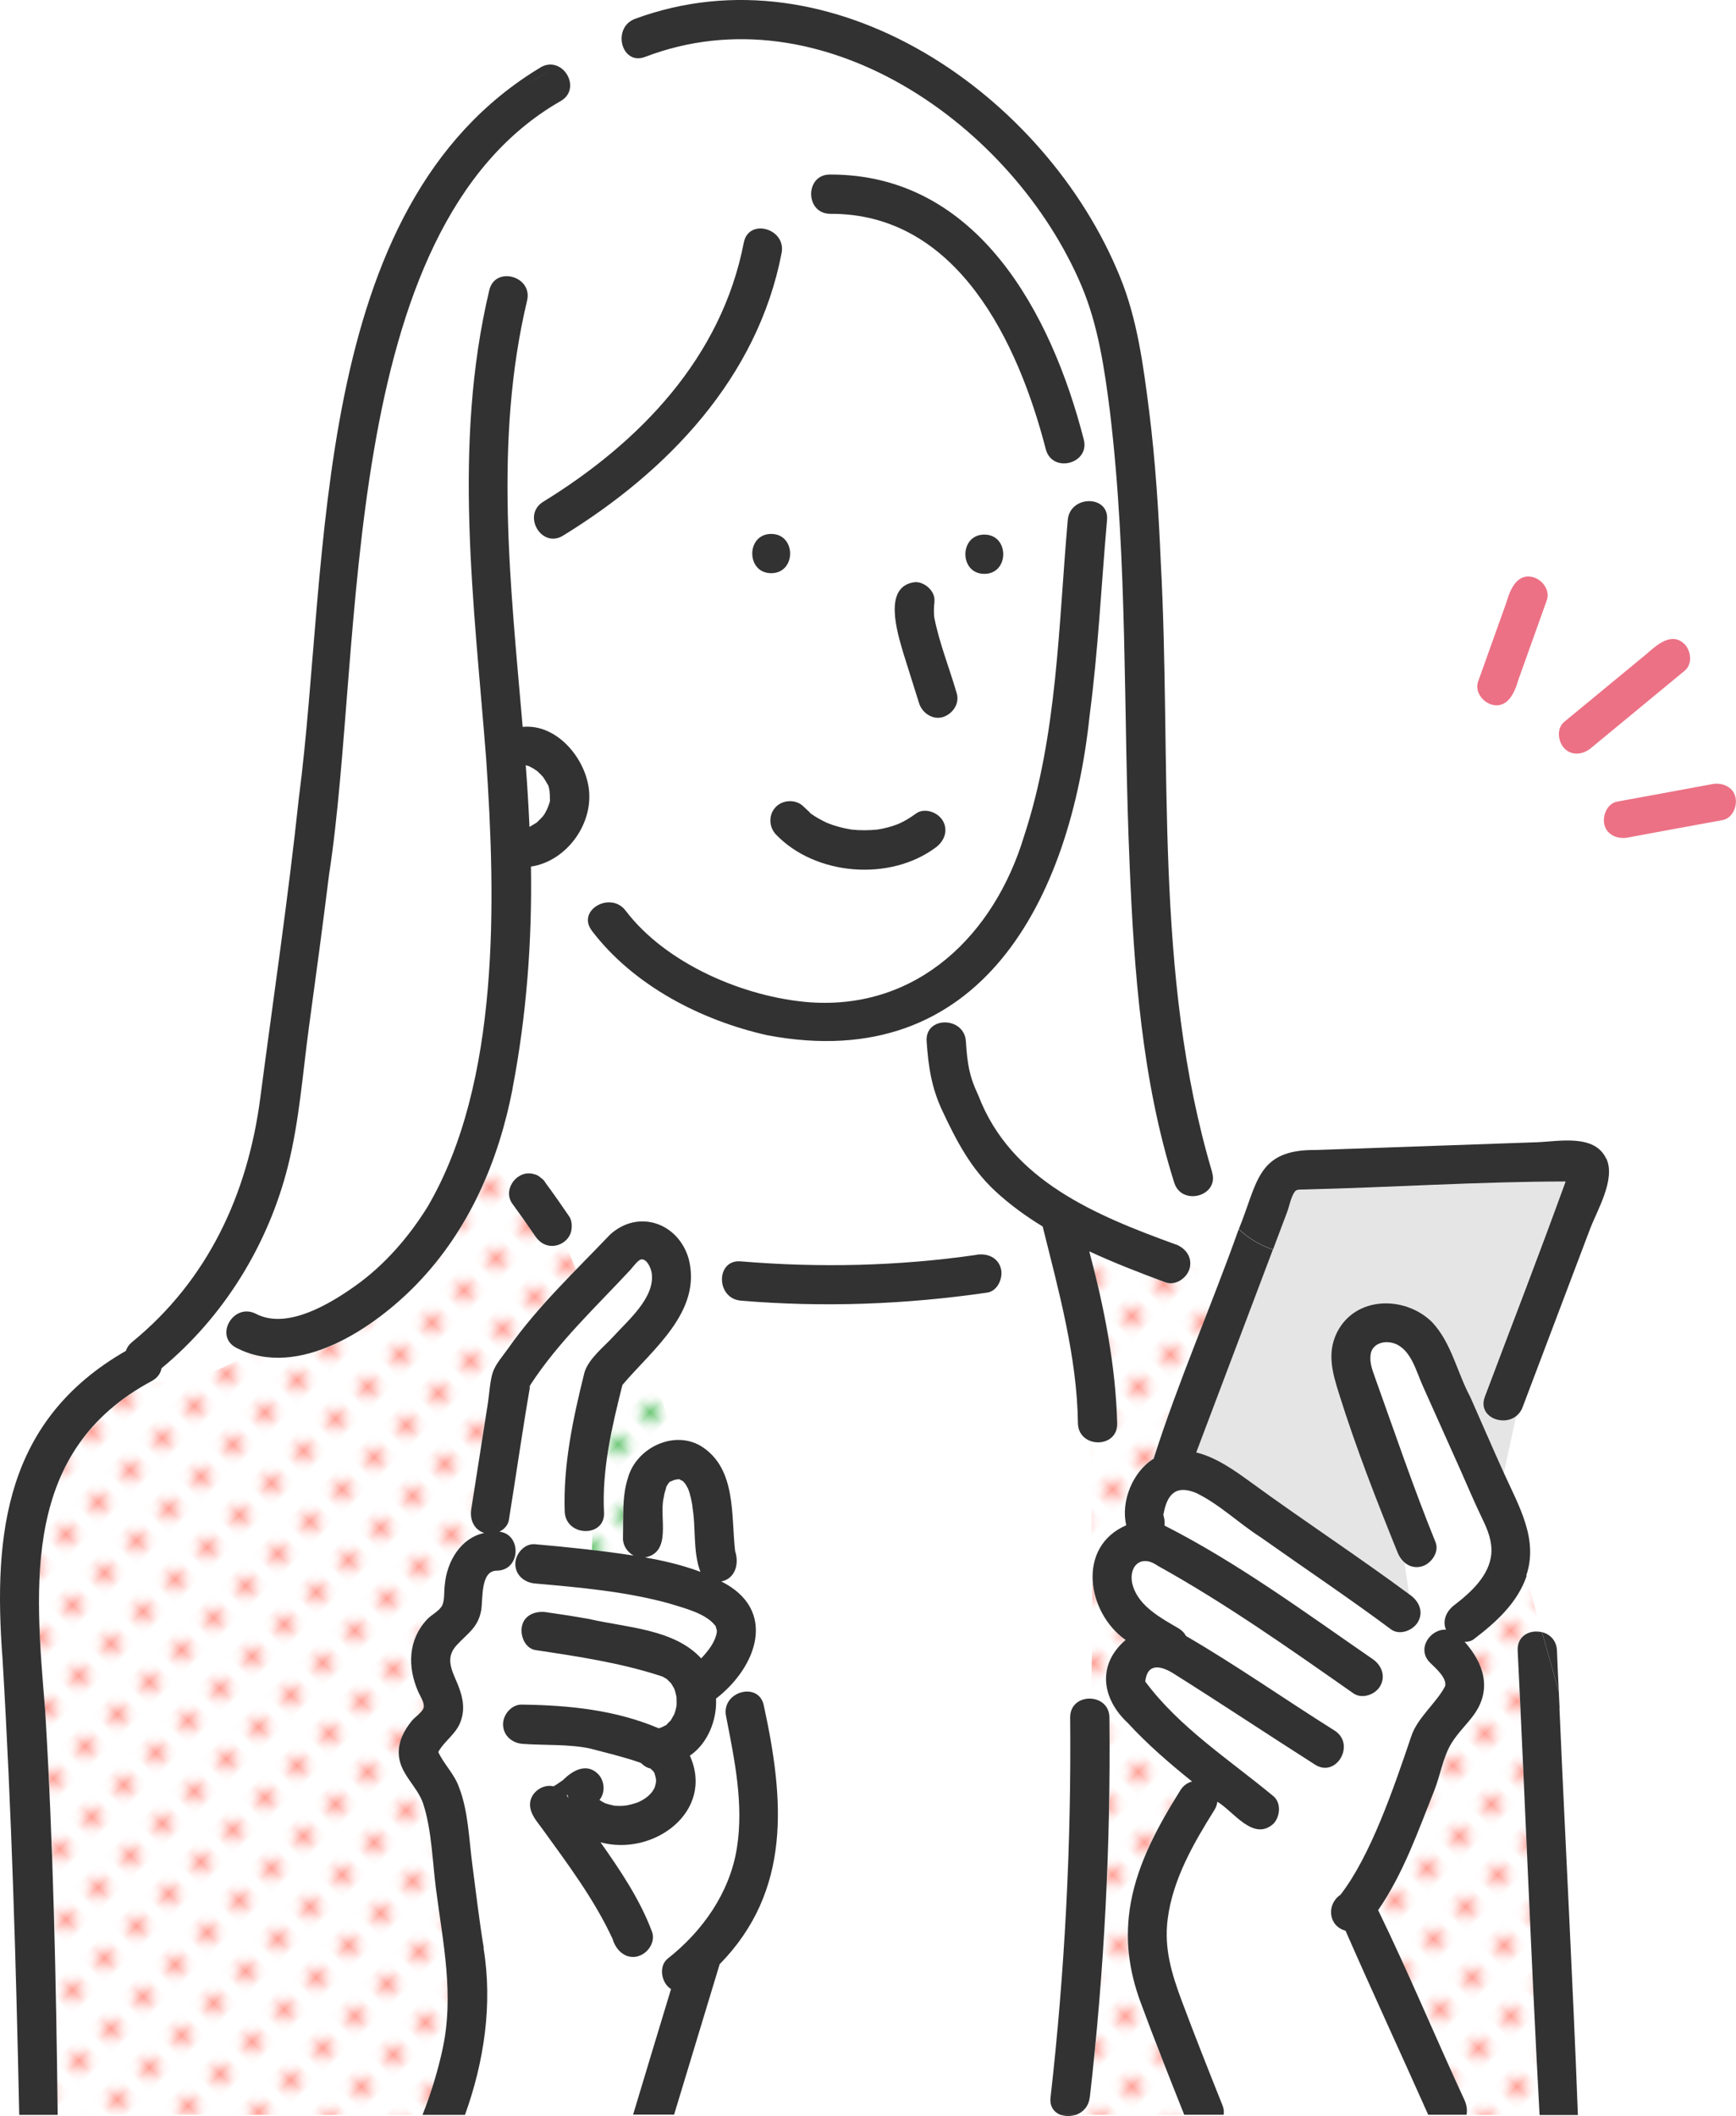 <?xml version="1.0" encoding="UTF-8"?><svg id="_レイヤー_2" xmlns="http://www.w3.org/2000/svg" xmlns:xlink="http://www.w3.org/1999/xlink" viewBox="0 0 130 158.46"><defs><style>.cls-1{fill:#6ec878;}.cls-1,.cls-2,.cls-3,.cls-4,.cls-5,.cls-6,.cls-7,.cls-8,.cls-9{stroke-width:0px;}.cls-2{fill:none;}.cls-3{fill:#e5e5e5;}.cls-4{fill:url(#_新規パターン_2);}.cls-5{fill:#ffa096;}.cls-6{fill:#ec7185;}.cls-7{fill:#323232;}.cls-8{fill:#fff;}.cls-9{fill:url(#_新規パターン_7);}</style><pattern id="_新規パターン_7" x="0" y="0" width="4.98" height="5.18" patternTransform="translate(493.9 -7808.24) rotate(-45) scale(.68)" patternUnits="userSpaceOnUse" viewBox="0 0 4.98 5.18"><rect class="cls-2" x="0" width="4.98" height="5.18"/><rect class="cls-8" x="0" y="0" width="4.98" height="5.18"/><circle class="cls-5" cx="2.49" cy="2.59" r="1.06"/></pattern><pattern id="_新規パターン_2" x="0" y="0" width="4.98" height="5.18" patternTransform="translate(493.9 -7808.24) rotate(-45) scale(.68)" patternUnits="userSpaceOnUse" viewBox="0 0 4.98 5.18"><rect class="cls-2" x="0" width="4.98" height="5.18"/><rect class="cls-8" x="0" y="0" width="4.98" height="5.18"/><circle class="cls-1" cx="2.49" cy="2.59" r="1.06"/></pattern></defs><g id="_レイヤー_1-2"><path class="cls-8" d="M49.58,129.33s0,0,0,0c-.03.01-.06.02-.1.03-.05.02.03,0,.09-.03Z"/><path class="cls-8" d="M50.24,110.9s0,0,0,0c-.01,0-.08.06-.1.08.02,0,.05-.02.08-.04.02-.02.03-.03.02-.05Z"/><path class="cls-8" d="M49.68,112.23s0-.02,0-.03c0-.02,0-.03,0-.05,0,.03,0,.05-.01.08Z"/><path class="cls-8" d="M49.7,112.1s0,.03,0,.05c0-.04.02-.09.02-.13,0,.02-.01.04-.02.08Z"/><path class="cls-8" d="M50.81,110.74s-.02.01-.07.01c.05,0,.08,0,.1,0-.01,0-.02,0-.03,0Z"/><polygon class="cls-8" points="50.25 110.9 50.24 110.9 50.25 110.9 50.25 110.9"/><path class="cls-8" d="M40.18,57.7s.01,0,.02.01c-.08-.06-.06-.05-.02-.01Z"/><path class="cls-8" d="M68.13,52.35s.01,0,0,0c.03-.03.03-.03,0,0Z"/><path class="cls-8" d="M49.66,129.3s-.05.02-.07.02c0,0,0,0,0,0,.03,0,.05-.02.08-.03Z"/><path class="cls-8" d="M68.06,52.41s0,0,0,0c-.03.03,0,0,0,.01,0,0,0,0,0-.01Z"/><path class="cls-8" d="M50.14,110.99c-.06.03-.09.05-.03.03,0,0,.01-.02.02-.02,0,0,0,0,0,0Z"/><path class="cls-8" d="M39.71,103.72s0,0,0,0c-.2.25-.03.16,0,0Z"/><path class="cls-8" d="M41.17,59.24s0,.04,0,.05c0,.02,0,.03,0,.04,0-.04,0-.07,0-.1Z"/><path class="cls-8" d="M39.66,61.92c.18-.1.35-.21.52-.31,0,0,0,0,0,0,.16-.14.32-.3.46-.46.15-.17.24-.38.34-.57.08-.21.16-.38.21-.63-.04-.12.02-.4-.03-.56,0,0-.01-.04,0-.09-.03-.15-.07-.46-.17-.59.07.17.09.21.04.11-.1-.22-.23-.42-.36-.62-.15-.16-.29-.32-.46-.46-.01,0-.03-.02-.04-.03-.21-.14-.3-.2-.5-.3-.1-.03-.2-.06-.3-.09.12,1.53.21,3.07.28,4.61,0,0,0,0,.01,0Z"/><path class="cls-8" d="M40.25,57.75s-.02-.01-.05-.03c0,0,.01,0,.02.02.01,0,.03.02.03.02Z"/><path class="cls-8" d="M51.94,113.81c-.02-.26-.04-.53-.07-.79-.01-.13-.12-.54,0-.08-.08-.49-.17-.99-.35-1.45-.07-.12-.13-.26-.21-.37-.07-.07-.12-.15-.19-.21-.06-.03-.19-.09-.26-.14-.18.01-.34.05-.5.1.05,0-.05.04-.14.08-.03.03-.07.05-.11.07-.02.02-.04.05-.07.08-.03.06-.12.18-.14.22,0,0,0,.02-.01.03-.05.23-.14.45-.18.68.02-.05.03,0-.03.17-.33,1.45.64,4.05-1.39,4.43,1.41.25,2.81.58,4.14,1.08-.47-1.22-.36-2.6-.49-3.89Z"/><path class="cls-8" d="M46.04,135.2c.12.02.1.01,0,0h0Z"/><path class="cls-8" d="M42.53,134.58s.03.04.04.06c-.09-.39-.21-.26-.04-.06Z"/><path class="cls-8" d="M42.03,93.11c.11.07.22.13.33.19-.05-.1-.11-.2-.16-.29-.05.04-.1.08-.17.11Z"/><path class="cls-8" d="M92.04,93.97c.24-.64.48-1.29.72-1.93-.92-.87-1.58-1.95-2.18-3.06-.63.82-2.24.88-2.65-.43-2.42-7.67-3.01-15.87-3.34-23.86-.5-11.31-.13-22.67-1.48-33.93-.4-3.16-.88-6.43-2.13-9.38C75.89,9.37,61.51-.8,48.31,4.26c-1.25.48-1.99-.8-1.7-1.83-1.7.54-3.31,1.5-4.89,2.5,1,.4,1.48,1.96.27,2.64-16.78,9.58-14.7,40.83-17.34,57.93-.47,3.79-.99,7.58-1.5,11.37-.47,3.46-.72,7.02-1.57,10.42-1.48,5.88-4.8,11.29-9.47,15.16-.05.42-.41.82-.86,1.04,2.67.17,5.28-.8,7.38-2.15-.32-.11-.63-.23-.94-.4-1.68-.87-.19-3.41,1.48-2.54,2.34,1.21,5.58-.78,7.47-2.12,6.75-4.81,8.99-13.28,9.73-21.13,2.11-17.8-3.94-35.75.28-53.41.44-1.84,3.27-1.06,2.83.78-2.5,10.49-1.24,21.31-.33,31.92,2.66-.27,4.95,2.61,4.99,5.12.06,2.49-1.89,4.97-4.37,5.34.03,7.29-.44,14.78-2.76,21.73.43.67.84,1.39,1.27,2.1.28-.64,1.05-1.01,1.73-.81.19.05.36.13.5.26.16.1.29.24.38.41.72,1.25,3.04,3.11,1.32,4.42.06.1.11.19.16.29.2.11.41.22.63.31-.22-.09-.43-.19-.63-.31.28.56.51,1.19.78,1.81.83-.9,1.64-1.84,2.54-2.66,2.5-2.33,6.08-.25,6.07,2.98l2.34.07c.11-.61.57-1.12,1.38-1.05,5.88.49,11.83.36,17.67-.49.69-.1,1.37.11,1.69.72l3.82-.58c-.17-.75-.5-1.5-.56-2.26-1.26-.78-2.46-1.64-3.55-2.65-1.85-1.72-2.91-3.77-3.97-6.03-.81-1.73-1.04-3.29-1.17-5.19-.13-1.89,2.81-1.88,2.94,0,.11,1.71.25,2.63.94,4.07,2.44,6.37,8.82,8.98,14.79,11.15.68.25,1.15.86,1.06,1.59l2.24.97c.23-.6.45-1.19.68-1.79ZM62.16,13.07c11.04-.03,16.57,10.4,18.99,19.81.51,1.83-2.33,2.6-2.83.78-2.06-7.99-6.6-17.71-16.16-17.65-1.89-.02-1.89-2.95,0-2.94ZM73.71,42.97c-1.89,0-1.89-2.94,0-2.94s1.89,2.94,0,2.94ZM60.64,60.83s.02.02.04.04c.4.29.83.54,1.28.74.6.24,1.2.4,1.85.5.64.08,1.26.07,1.9,0,.52-.08,1.03-.21,1.52-.4.48-.2.95-.49,1.38-.8.64-.48,1.64-.1,2.01.53.43.74.11,1.54-.53,2.01-3.42,2.55-8.99,2.12-11.96-.97-.55-.57-.57-1.51,0-2.08.85-.8,1.85-.37,2.52.42ZM57.75,42.92c-1.89,0-1.89-2.94,0-2.94s1.89,2.94,0,2.94ZM42.16,40.1c-1.62.99-3.09-1.55-1.48-2.54,7.25-4.46,13.36-10.8,15.02-19.41.36-1.86,3.19-1.07,2.83.78-1.8,9.33-8.51,16.33-16.37,21.16ZM81.6,53.54c-1.45,13.75-8.1,27-24.13,23.98-4.97-1.11-10.04-3.72-13.16-7.84-1.14-1.51,1.41-2.97,2.54-1.48,3.02,3.99,8.88,6.48,13.77,6.86,8.11.57,13.84-5.06,16.07-12.45,2.5-7.61,2.57-15.76,3.27-23.67.17-1.87,3.11-1.88,2.94,0-.43,4.87-.66,9.76-1.3,14.61Z"/><path class="cls-9" d="M88.4,134.05c.23-.37.54-.56.87-.64-1.69-1.36-3.34-2.79-4.81-4.38-1.97-1.83-2.31-4.4-.17-6.22-2.9-2.06-3.67-6.98.05-8.59-.43-1.78.49-4.03,2.05-4.98,1.24-4.18,3.47-9.21,4.97-13.48l-2.24-.97c-.07.83-1.03,1.54-1.84,1.24-1.9-.71-3.83-1.45-5.7-2.32,1.11,4.2,1.98,8.57,2.09,12.88.03,1.2-1.14,1.64-2.02,1.31.08,6.43.24,12.86.04,19.29.71.03,1.4.5,1.41,1.41.09,9.51-.4,19.01-1.47,28.45-.08.68-.52,1.11-1.04,1.3h8.11c-3.99-10.18-6.87-14.13-.28-24.31Z"/><path class="cls-8" d="M81.65,107.9c-.5-.19-.9-.62-.92-1.31-.11-4.18-.98-8.42-2.08-12.48l-3.82.58c.42.74,0,1.97-.91,2.11-6.12.89-12.29,1.11-18.45.6-1.07-.09-1.53-1.08-1.38-1.89l-2.34-.07c.06,2.38-1.61,4.44-3.18,6.11l1.94,6.31c1.44-.19,2.83.79,3.49,2.03,1,1.93.81,4.18,1.05,6.28.31.93.03,2.04-1.03,2.27,2.98,1.37,3.32,4.67,1.28,7.06l.27,1.24c.7-.17,1.46.1,1.64,1.01,1.52,6.98,2.11,13.84-3.32,19.37-1.11,3.76-2.27,7.51-3.4,11.27h28.93c-.48-.18-.82-.61-.74-1.3,1.08-9.45,1.57-18.95,1.47-28.45,0-.98.77-1.45,1.53-1.41.21-6.43.04-12.86-.04-19.29Z"/><path class="cls-4" d="M45.02,116.14c.8.1,1.61.21,2.43.34-.47-.25-.82-.77-.8-1.3-.09-3.02.02-6.95,3.86-7.33l-1.94-6.31c-.66.72-1.31,1.44-1.96,2.16-.78,3.11-1.54,6.3-1.38,9.53.05.73-.36,1.17-.88,1.34l-.03,1.5c.24.03.48.05.71.08Z"/><path class="cls-8" d="M49.12,122.3c1.32.36,2.56.86,3.41,1.89.52-.58,1.03-1.17,1.17-1.96,0,.02,0-.1,0-.19-.02.04-.09-.22-.07-.24-.46-.71-1.45-1.03-2.35-1.37-2.28-.76-4.65-1.15-7.02-1.44l-.05,2.26c1.65.29,3.3.61,4.92,1.05Z"/><path class="cls-8" d="M55.57,126.71l-.27-1.24c-.5.63-1.08,1.21-1.68,1.71.08,1.59-.62,3.38-1.96,4.27,1.88,4.2-2.74,7.57-6.69,6.49,1.48,2.1,2.96,4.29,3.86,6.71.28.75-.31,1.61-1.03,1.81-.93.26-1.67-.44-1.91-1.28-1.38-2.99-3.38-5.64-5.3-8.3-.4-.54-.85-1.01-.89-1.71-.05-.9.9-1.64,1.76-1.43.25-.14.47-.3.71-.46,0,0,0,0,0,0,.71-.71,1.76-1.32,2.62-.46.5.5.57,1.39.11,1.95.14.09.28.17.42.24.22.08.46.14.69.19,0,0,0,0,0,0,.31.02.61.03.92-.02.28-.06.55-.13.82-.22.25-.11.51-.25.72-.42.12-.09.32-.3.39-.4.06-.1.13-.2.18-.31.03-.12.06-.25.1-.37-.09.26,0,.05,0-.12,0-.1-.04-.28-.03-.26-.02-.09-.05-.17-.07-.26,0,0-.01-.04-.02-.06-.03-.04-.07-.11-.08-.13-.08-.06-.14-.15-.23-.22-.26-.05-.49-.19-.68-.39-.05-.02-.08-.04-.1-.05-1.23-.43-2.51-.74-3.77-1.06-1.57-.33-3.35-.22-5.01-.34-.79-.06-1.47-.63-1.47-1.47,0-.75.68-1.53,1.47-1.47,3.48.05,6.95.41,10.18,1.77.05-.01.09-.03.14-.04.02,0,.05-.02.1-.04.08-.05.24-.11.36-.18.07-.11.22-.23.32-.34.08-.15.17-.3.25-.45.07-.2.12-.41.17-.62.02-.22.01-.44,0-.66-.06-.21-.09-.4-.16-.61-.09-.15-.16-.31-.27-.45t0,0c-.1-.09-.19-.19-.29-.29-.11-.06-.22-.13-.33-.19-3.07-1.02-6.3-1.5-9.49-1.98-.81-.11-1.18-1.12-1.03-1.81.19-.84,1.05-1.13,1.81-1.03,1.1.15,2.19.33,3.28.52l.05-2.26c-1.39-.16-2.79-.29-4.18-.41-.79-.07-1.47-.62-1.47-1.47,0-.74.68-1.54,1.47-1.47,1.42.13,2.83.26,4.25.43l.03-1.5c-.84.27-1.98-.18-2.06-1.34-.14-2.05.2-4.15.56-6.17.25-1.43.49-2.92.92-4.3.32-1.02,1.45-1.9,2.14-2.66,1.11-1.21,3.18-2.94,2.89-4.79-.05-.32-.32-1-.74-1.01-.26,0-.69.61-.85.78-.79.83-1.57,1.66-2.35,2.48.05.04.1.08.15.11-.05-.04-.1-.08-.15-.11-1.86,1.94-3.68,3.88-5.15,6.15-.58,3.35-1.06,6.72-1.6,10.09-.06.4-.35.71-.71.89,1.67.2,1.6,2.91-.21,2.92-1.23,0-1,2.17-1.16,2.99-.24,1.29-1.04,1.72-1.85,2.61-.79.87-.42,1.72,0,2.68.39.9.68,1.86.37,2.84-.29,1.05-1.27,1.61-1.73,2.46.43.92,1.22,1.66,1.56,2.66.68,1.74.74,3.85.98,5.69.28,2.11.52,4.24.87,6.34.7,4.17.05,8.48-1.39,12.48h12.58c.95-3.13,1.9-6.27,2.84-9.4-.72-.44-.96-1.71-.25-2.28,2.61-2.06,4.64-4.94,5.18-8.27.53-3.31-.17-6.66-.81-9.89-.19-.95.47-1.61,1.19-1.79Z"/><path class="cls-9" d="M42.03,93.11c-.68.37-1.55.09-1.94-.56-.57-.84-1.15-1.67-1.75-2.48-.26-.38-.25-.94-.07-1.34-.43-.71-.84-1.43-1.27-2.1-1.25,3.52-3.12,6.77-5.77,9.52-2.95,3.06-8.15,6.69-12.61,5.19-2.1,1.35-4.71,2.32-7.38,2.15-9.61,5.23-8.63,15.15-7.86,24.55.62,10.09.82,20.21.94,30.32h27.34c.61-1.57,1.11-3.19,1.48-4.82.92-4.13.05-8.03-.48-12.16-.26-2.04-.31-4.35-.95-6.32-.45-1.36-1.8-2.26-1.83-3.78-.02-.93.41-1.74.99-2.44.21-.25.79-.64.87-.96.1-.36-.26-.89-.4-1.2-.82-1.85-.78-3.88.67-5.43.31-.34.95-.64,1.14-1.07.18-.41.11-1.09.18-1.53.16-1.75,1.21-3.51,2.95-3.86-.78-.26-1.09-1.01-.97-1.78.42-2.66.83-5.32,1.25-7.97.11-.72.14-1.54.35-2.24.2-.67.77-1.29,1.17-1.84,1.43-2.17,3.31-3.97,5.08-5.85-.27-.62-.5-1.25-.78-1.81-.11-.06-.22-.12-.33-.19Z"/><path class="cls-9" d="M115.04,153.7c-.46-10.04-.93-20.09-1.39-30.13-.05-1.13.97-1.58,1.82-1.36l-1.19-4.19c-.69,2.02-2.29,3.46-3.94,4.72-.2.16-.45.21-.7.21,1.41,1.59,2.08,3.53.69,5.46-.52.73-1.2,1.35-1.67,2.12-.64,1.04-.84,2.41-1.29,3.54-1.23,3.07-2.31,6.21-4.21,8.97,2.27,4.68,4.29,9.52,6.48,14.25.16.35.21.72.14,1.07h5.51c-.16-1.54-.15-3.11-.25-4.66Z"/><path class="cls-3" d="M116.52,90.46c.23-.61.42-1.35.7-1.97-6.53,0-13,.44-19.53.6-.37.01-.6-.02-.74.15-.29.36-.41,1.1-.58,1.53-.35.94-.71,1.87-1.06,2.81,0,0,0,0,0,0,0,0,0,0,0,0-1.91,5.06-3.83,10.13-5.74,15.19,1.47.35,2.85,1.33,4.06,2.21,3.93,2.87,8,5.54,11.91,8.43l-.35-2.39c-.23-.19-.42-.45-.54-.75-1.01-2.49-1.99-5-2.91-7.53-.53-1.44-1.01-2.89-1.47-4.35-.49-1.55-.93-3.05-.17-4.6,1.36-2.77,5.11-2.79,7.14-.78,1.46,1.55,1.87,3.75,2.85,5.59.85,1.9,1.67,3.81,2.52,5.7l.93-4.28c-1.02.83-2.93.06-2.37-1.43,1.78-4.71,3.56-9.43,5.35-14.14Z"/><path class="cls-8" d="M105.64,119.47c.63.47.97,1.27.53,2.01-.38.63-1.37,1-2.01.53-3.2-2.37-6.51-4.6-9.77-6.9-1.64-1.05-3.07-2.46-4.82-3.31-1.6-.66-2.21.23-2.45,1.64.07.17.01.1,0,0-.02-.04-.04-.1-.07-.17.14.31.19.65.15.97,5.51,2.81,10.53,6.51,15.62,10.02.65.46.96,1.27.53,2.01-.38.64-1.36.99-2.01.53-4.77-3.34-9.55-6.72-14.65-9.55-1.33-.94-2.27.15-1.85,1.53.49,1.54,2.12,2.4,3.42,3.16.26.15.44.35.55.57,3.8,2.21,7.41,4.76,11.14,7.09,1.59,1.02.11,3.57-1.48,2.54-3.52-2.24-6.99-4.56-10.53-6.78-.95-.61-2.02-.88-2.18.56,2.56,3.45,6.3,5.86,9.59,8.58.62.5.51,1.57,0,2.08-1.5,1.32-2.97-.94-4.19-1.66-.02.2-.09.41-.22.62-1.57,2.51-3.12,5.19-3.5,8.18-.28,2.19.3,4.1,1.05,6.1.98,2.62,2.01,5.22,3.05,7.82.11.27.12.5.09.72h15.29c-2.05-4.6-4.16-9.17-6.19-13.78-1.31-.35-1.44-1.98-.38-2.69,2.25-2.91,3.97-7.93,5.3-11.86.46-1.4,1.94-2.56,2.54-3.77.14-.6-.7-1.33-1.11-1.73-1.08-1.04,0-2.55,1.17-2.49-.28-.69.02-1.38.61-1.83,1.24-.95,2.68-2.23,2.79-3.9.06-.9-.27-1.75-.66-2.54-1.52-3.3-2.96-6.64-4.46-9.95-.5-1.13-.85-2.62-2-3.16-.87-.38-1.86-.04-1.93.85-.06.55.13,1.06.31,1.57,1.49,4.15,2.9,8.32,4.56,12.41.46,1.28-1.32,2.45-2.29,1.53l.35,2.39s.06.04.09.06Z"/><path class="cls-7" d="M38.38,81.51c1.05-5.47,1.47-11.05,1.38-16.62,2.48-.37,4.43-2.84,4.37-5.34-.04-2.51-2.33-5.39-4.99-5.12-.91-10.61-2.17-21.43.33-31.92.44-1.84-2.4-2.62-2.83-.78-2.76,11.61-1.14,23.42-.23,35.14.71,10.5,1.06,24.19-4.39,33.49-1.4,2.26-3.21,4.35-5.38,5.9-1.88,1.34-5.13,3.34-7.47,2.12-1.68-.87-3.16,1.66-1.48,2.54,4.65,2.42,10.39-1.52,13.55-4.8,3.89-4.04,6.1-9.18,7.15-14.63ZM39.67,57.4c.2.1.29.15.5.3-.04-.04-.05-.05.02.01.03.02.05.03.05.03,0,0-.02,0-.03-.02.16.14.31.3.46.46.13.2.26.4.36.62.05.1.03.06-.04-.11.11.12.14.44.17.59,0-.02,0-.03,0-.05,0,.02,0,.06,0,.1,0-.01,0-.03,0-.04,0,.05,0,.09,0,.09.04.16,0,.45.03.56-.05.25-.13.42-.21.63-.1.19-.19.4-.34.57-.15.16-.3.32-.46.46,0,0,0,0,0,0-.17.1-.34.21-.52.31,0,0,0,0-.01,0-.07-1.54-.16-3.07-.28-4.61.1.03.2.06.3.09Z"/><path class="cls-7" d="M40.51,5.03c-17.44,10.45-15.8,36.92-18.13,54.72-.8,7.51-1.91,14.98-2.89,22.47-.94,7.19-3.91,13.63-9.61,18.28-.24.2-.38.42-.45.65C.44,106.31-.53,114.73.19,124.21c.68,11.37,1.01,22.76,1.25,34.15h2.88c-.12-10.1-.33-20.23-.94-30.32-.79-9.49-1.73-19.45,8.02-24.65.42-.24.63-.58.7-.94,4.68-3.87,8-9.28,9.47-15.16.85-3.39,1.1-6.96,1.57-10.42.52-3.79,1.03-7.58,1.5-11.37,2.65-17.12.54-48.31,17.34-57.93,1.21-.69.73-2.24-.27-2.64-.66.41-1.31.83-1.97,1.22.65-.39,1.31-.81,1.97-1.22-.36-.14-.78-.14-1.21.1Z"/><path class="cls-7" d="M81.15,32.88c-2.42-9.41-7.95-19.84-18.99-19.81-1.89-.02-1.89,2.92,0,2.94,9.55-.06,14.1,9.66,16.16,17.65.51,1.82,3.34,1.05,2.83-.78Z"/><path class="cls-7" d="M55.7,18.16c-1.66,8.6-7.77,14.95-15.02,19.41-1.61.99-.13,3.53,1.48,2.54,7.86-4.83,14.57-11.84,16.37-21.16.36-1.85-2.48-2.64-2.83-.78Z"/><path class="cls-7" d="M44.31,69.68c3.12,4.11,8.19,6.73,13.16,7.84,16.02,3.02,22.69-10.25,24.13-23.98.64-4.85.87-9.74,1.3-14.61.17-1.88-2.77-1.87-2.94,0-.7,7.91-.77,16.06-3.27,23.67-2.23,7.39-7.97,13.03-16.07,12.45-4.89-.38-10.74-2.87-13.77-6.86-1.13-1.49-3.68-.03-2.54,1.48Z"/><path class="cls-7" d="M57.75,39.98c-1.89,0-1.89,2.94,0,2.94s1.89-2.94,0-2.94Z"/><path class="cls-7" d="M73.71,42.97c1.89,0,1.89-2.94,0-2.94s-1.89,2.94,0,2.94Z"/><path class="cls-7" d="M60.67,60.86c-.16-.15-.32-.3-.48-.45-.55-.57-1.53-.55-2.08,0-.57.57-.55,1.5,0,2.08,2.97,3.09,8.54,3.52,11.96.97.64-.47.96-1.27.53-2.01-.37-.63-1.37-1-2.01-.53-.42.31-.89.6-1.38.8-.49.19-1,.32-1.52.4-.64.06-1.26.07-1.9,0-.65-.1-1.25-.26-1.85-.5-.45-.21-.88-.45-1.28-.74Z"/><path class="cls-7" d="M116.59,123.57c-.04-.76-.54-1.21-1.12-1.36l1.26,4.44c-.05-1.03-.1-2.06-.14-3.09Z"/><path class="cls-7" d="M116.79,127.9c-.02-.41-.04-.83-.06-1.24l-1.26-4.44c-.85-.22-1.87.23-1.82,1.36.57,11.59,1.01,23.2,1.64,34.79h2.87c-.38-10.15-.94-20.31-1.38-30.46Z"/><path class="cls-7" d="M113.98,116.94l.3,1.07c.96-2.74-.56-5.27-1.66-7.71l-1.05,4.83,1.05-4.83c-.86-1.89-1.68-3.81-2.52-5.7-.99-1.84-1.4-4.04-2.85-5.59-2.02-2.01-5.77-1.99-7.14.78-.76,1.55-.32,3.05.17,4.6,1.26,4.03,2.8,7.96,4.38,11.87.3.73.98,1.26,1.81,1.03.7-.19,1.33-1.07,1.03-1.81-1.66-4.09-3.07-8.26-4.56-12.41-.18-.51-.37-1.02-.31-1.57.06-.89,1.06-1.22,1.93-.85,1.15.54,1.49,2.04,2,3.16.94,2.1,1.88,4.2,2.82,6.3.54,1.22,1.06,2.45,1.64,3.65.39.8.72,1.64.66,2.54-.12,1.67-1.55,2.95-2.79,3.9-.58.45-.89,1.14-.61,1.83-1.17-.07-2.25,1.45-1.17,2.49.41.4,1.25,1.13,1.11,1.73-.6,1.21-2.09,2.37-2.54,3.77-1.33,3.93-3.05,8.96-5.3,11.86-1.06.71-.92,2.34.38,2.69,2.02,4.61,4.14,9.18,6.19,13.78h2.87c.07-.35.01-.72-.14-1.07-2.19-4.73-4.2-9.57-6.48-14.25,1.9-2.76,2.98-5.89,4.21-8.97.45-1.13.65-2.51,1.29-3.54.47-.77,1.14-1.39,1.67-2.12,1.39-1.93.72-3.87-.69-5.46.25,0,.5-.05.7-.21,1.65-1.26,3.25-2.7,3.94-4.72l-.3-1.07Z"/><path class="cls-7" d="M87.12,113.44c.01.1.07.17,0,0h0Z"/><path class="cls-7" d="M92.76,92.04c-2.04,5.75-4.53,11.4-6.37,17.19-1.56.95-2.48,3.21-2.05,4.98-3.73,1.61-2.96,6.53-.05,8.59-2.14,1.83-1.81,4.38.17,6.22,1.47,1.6,3.12,3.02,4.81,4.38-.33.08-.64.28-.87.64-1.62,2.59-3.17,5.38-3.72,8.43-.47,2.61-.17,5.02.74,7.48,1.04,2.82,2.15,5.61,3.26,8.4h2.95c.04-.21.02-.45-.09-.72-1.04-2.6-2.07-5.2-3.05-7.82-.75-2.01-1.33-3.92-1.05-6.1.38-2.99,1.93-5.67,3.5-8.18.13-.21.2-.42.22-.62,1.22.73,2.69,2.99,4.19,1.66.51-.51.62-1.58,0-2.08-3.28-2.72-7.03-5.13-9.59-8.58.16-1.44,1.22-1.18,2.18-.56,3.53,2.22,7.01,4.54,10.53,6.78,1.59,1.03,3.07-1.51,1.48-2.54-3.73-2.34-7.34-4.88-11.14-7.09-.11-.22-.29-.41-.55-.57-1.3-.76-2.93-1.62-3.42-3.16-.42-1.36.51-2.47,1.85-1.53,5.1,2.83,9.88,6.21,14.65,9.55.65.46,1.64.11,2.01-.53.43-.74.12-1.55-.53-2.01-5.09-3.51-10.1-7.21-15.62-10.02.04-.32-.02-.66-.15-.97.03.08.05.13.07.17.24-1.41.84-2.31,2.45-1.64,1.75.85,3.18,2.26,4.82,3.31,3.25,2.3,6.57,4.52,9.77,6.9.64.48,1.63.1,2.01-.53.45-.74.11-1.54-.53-2.01-3.94-2.92-8.04-5.6-12-8.49-1.21-.88-2.59-1.86-4.06-2.21,1.91-5.06,3.83-10.13,5.74-15.19-1.05-.35-1.88-.89-2.56-1.53Z"/><path class="cls-7" d="M120.28,86.76c-.87-1.87-3.54-1.29-5.19-1.23-5.51.19-11.02.39-16.52.58-4.47-.06-4.38,2.46-5.8,5.92.68.64,1.5,1.18,2.56,1.53.35-.94.71-1.87,1.06-2.81.16-.43.29-1.16.58-1.53.13-.17.37-.14.74-.15,6.53-.16,13-.59,19.53-.6-1.95,5.4-4.03,10.74-6.05,16.12-.56,1.49,1.35,2.26,2.37,1.43l.63-2.92-.63,2.92c.19-.16.36-.37.46-.65,1.68-4.44,3.36-8.88,5.04-13.32.54-1.43,1.95-3.75,1.23-5.3Z"/><path class="cls-7" d="M73.14,93.96c-5.85.85-11.79.98-17.67.49-1.88-.16-1.87,2.78,0,2.94,6.16.52,12.33.29,18.45-.6.79-.11,1.22-1.11,1.03-1.81-.23-.84-1.02-1.14-1.81-1.03Z"/><path class="cls-7" d="M90.77,87.77c-4.4-14.82-3.02-30.52-3.85-45.77-.16-3.75-.4-7.51-.87-11.24-.43-3.38-.88-6.86-2.18-10.03C78.34,7.1,62.31-4.05,47.53,1.42c-.51.2-.8.58-.92,1.01,1.27-.41,2.59-.58,3.99-.35-1.4-.23-2.72-.06-3.99.35-.29,1.03.45,2.31,1.7,1.83,13.2-5.05,27.57,5.11,32.67,17.12,1.25,2.95,1.73,6.22,2.13,9.38,1.36,11.26.99,22.62,1.48,33.93.33,7.99.92,16.19,3.34,23.86.41,1.31,2.02,1.25,2.65.43-.66-1.23-1.25-2.49-2.04-3.54.79,1.05,1.38,2.31,2.04,3.54.23-.31.34-.72.18-1.21Z"/><path class="cls-7" d="M40.49,88.18c-.14-.13-.31-.22-.5-.26-1.22-.37-2.35,1.08-1.66,2.16.6.82,1.18,1.64,1.75,2.48.22.32.5.57.88.68.75.22,1.62-.26,1.81-1.03.08-.37.07-.81-.15-1.13-.57-.84-1.15-1.67-1.75-2.48-.09-.17-.22-.31-.38-.41Z"/><path class="cls-7" d="M68.04,52.43s0,0,0,0c0,0,0,0,.02-.02,0,0,0,0-.01.01Z"/><path class="cls-7" d="M88.06,93.19c-5.97-2.17-12.35-4.77-14.79-11.15-.69-1.45-.83-2.37-.94-4.07-.13-1.88-3.07-1.89-2.94,0,.13,1.89.36,3.46,1.17,5.19,1.06,2.26,2.12,4.31,3.97,6.03,1.09,1.01,2.29,1.88,3.55,2.65,1.19,4.79,2.58,9.77,2.64,14.74.05,1.89,2.99,1.9,2.94,0-.11-4.31-.97-8.68-2.09-12.88,1.87.87,3.8,1.61,5.7,2.32.74.28,1.61-.31,1.81-1.03.23-.82-.28-1.53-1.03-1.81Z"/><path class="cls-7" d="M81.61,157.06c1.08-9.45,1.57-18.95,1.47-28.45-.02-1.89-2.96-1.9-2.94,0,.09,9.51-.4,19.01-1.47,28.45-.08.68.27,1.11.74,1.3h1.15c.52-.18.97-.62,1.04-1.3Z"/><path class="cls-7" d="M80.57,158.35h-1.15c.35.13.77.13,1.15,0Z"/><path class="cls-6" d="M114.85,43.23c-1.22-.36-1.76.89-2.03,1.84-.71,1.99-1.42,3.97-2.13,5.96-.26.74.3,1.5.98,1.72,1.22.36,1.76-.89,2.03-1.84.71-1.99,1.42-3.97,2.13-5.96.26-.74-.3-1.5-.98-1.72Z"/><path class="cls-6" d="M126.16,48.25c-.96-.98-2.09.04-2.86.72-2.05,1.69-4.11,3.39-6.16,5.08-.6.5-.47,1.47,0,1.98.55.59,1.42.47,1.98,0,2.35-1.94,4.69-3.87,7.04-5.81.6-.5.47-1.47,0-1.98Z"/><path class="cls-6" d="M128.24,58.71c-2.37.44-4.75.88-7.12,1.31-.77.14-1.13,1.04-.98,1.72.18.78,1,1.11,1.72.98,2.37-.44,4.75-.88,7.12-1.31.77-.14,1.13-1.04.98-1.72-.18-.78-1-1.11-1.72-.98Z"/><path class="cls-7" d="M36.23,145.88c-.35-2.1-.59-4.22-.87-6.34-.24-1.84-.3-3.95-.98-5.69-.34-1-1.13-1.73-1.56-2.66.46-.86,1.45-1.41,1.73-2.46.31-.98.02-1.94-.37-2.84-.42-.96-.79-1.81,0-2.68.81-.89,1.61-1.32,1.85-2.61.15-.82-.08-2.98,1.16-2.99,1.82-.01,1.89-2.72.21-2.92.36-.18.65-.49.71-.89.54-3.36,1.02-6.73,1.6-10.09,2.09-3.22,4.9-5.83,7.5-8.63.16-.17.59-.79.85-.78.42,0,.69.69.74,1.01.28,1.85-1.79,3.57-2.89,4.79-.7.76-1.83,1.64-2.14,2.66-.85,3.4-1.61,6.95-1.48,10.47.13,1.88,3.07,1.89,2.94,0-.16-3.23.6-6.42,1.38-9.53,2.27-2.67,5.98-5.5,4.96-9.45-.79-2.71-3.79-3.72-5.89-1.8-2.62,2.75-5.43,5.39-7.62,8.51-.39.56-.96,1.18-1.17,1.84-.21.7-.24,1.52-.35,2.24-.42,2.66-.83,5.32-1.25,7.97-.12.77.19,1.52.97,1.78-1.74.36-2.79,2.11-2.95,3.86-.07.45,0,1.13-.18,1.53-.19.43-.82.73-1.14,1.07-1.45,1.55-1.48,3.58-.67,5.43.14.32.5.84.4,1.2-.09.32-.66.71-.87.96-.57.7-1.01,1.51-.99,2.44.03,1.53,1.38,2.43,1.83,3.78.64,1.97.69,4.27.95,6.32.53,4.12,1.4,8.02.48,12.16-.36,1.63-.86,3.25-1.48,4.82h3.18c1.44-4,2.08-8.31,1.39-12.48ZM39.71,103.73s0,0,0,0c-.04.16-.21.26,0,0Z"/><path class="cls-7" d="M47.8,146.47c.72-.2,1.3-1.06,1.03-1.81-.9-2.42-2.38-4.61-3.86-6.71,3.95,1.08,8.57-2.29,6.69-6.49,1.34-.9,2.04-2.68,1.96-4.27,3.09-2.39,4.61-6.65.4-8.77,1.06-.23,1.34-1.34,1.03-2.27-.31-2.66.1-6.08-2.42-7.78-2.05-1.37-4.95-.01-5.6,2.27-.47,1.43-.34,3.05-.38,4.54-.01.54.33,1.05.8,1.3-2.47-.38-4.91-.63-7.39-.85-.79-.07-1.47.73-1.47,1.47,0,.85.68,1.4,1.47,1.47,3.37.3,6.73.59,10,1.48,1.2.38,2.84.75,3.55,1.74-.02.02.06.28.07.24,0,.09,0,.21,0,.19-.14.79-.65,1.39-1.17,1.96-2.03-2.21-5.59-2.3-8.39-2.95-1.07-.19-2.15-.36-3.22-.51-.76-.11-1.62.18-1.81,1.03-.16.69.21,1.69,1.03,1.81,3.19.48,6.42.96,9.49,1.98.11.06.22.13.33.19.09.09.19.2.29.29t0,0c.11.14.18.3.27.45.08.21.11.4.16.61,0,.22.02.44,0,.66-.04.21-.09.42-.17.62-.08.15-.17.29-.25.45-.1.11-.25.23-.32.34-.11.07-.28.14-.36.18.03,0,.04-.01.07-.02-.03,0-.05.02-.08.03,0,0,0,0,0,0-.05.03-.14.05-.09.03-.05.02-.09.03-.14.04-3.23-1.37-6.7-1.72-10.18-1.77-.79-.06-1.47.72-1.47,1.47,0,.84.67,1.41,1.47,1.47,1.66.12,3.44.01,5.01.34,1.26.33,2.54.63,3.77,1.06.02,0,.05.03.1.05.19.19.42.34.68.39.09.07.16.16.23.22.01.02.05.09.08.13.01.03.02.06.02.06.02.09.04.17.07.26,0-.02.03.16.03.26,0,.17-.08.38,0,.12-.04.12-.07.25-.1.37-.05.11-.12.2-.18.31-.07.1-.27.31-.39.4-.21.17-.47.31-.72.42-.27.09-.54.17-.82.22-.31.05-.61.04-.92.02,0,0,0,0,0,0-.23-.05-.47-.11-.69-.19-.15-.07-.29-.15-.42-.24.46-.55.39-1.45-.11-1.95-.87-.86-1.91-.25-2.62.46,0,0,0,0,0,0-.23.16-.46.33-.71.47-.86-.21-1.81.53-1.76,1.43.05.7.5,1.17.89,1.71,1.92,2.66,3.92,5.31,5.3,8.3.24.84.98,1.54,1.91,1.28ZM50.81,110.74s.02,0,.03,0c-.03,0-.06,0-.1,0,.05,0,.07,0,.07-.01ZM50.25,110.9s0,0,0,0c0,0,0,0,0,0,0,0,0,0,0,0ZM48.3,116.62c2.03-.38,1.06-2.98,1.39-4.43,0,.01,0,.02,0,.03,0-.02,0-.05.01-.08,0-.04,0-.1.02-.13.04-.23.13-.45.18-.68,0,0,0-.02.01-.03.02-.04.11-.16.14-.22.03-.03.05-.06.07-.08-.06.03-.04,0,.03-.03.02-.02.09-.08.1-.08,0,0,0,0,0,0,0,.01,0,.03-.02.05.09-.04.19-.09.14-.08.16-.06.32-.09.5-.1.07.05.19.11.26.14.07.06.12.14.19.21.08.12.14.25.21.37.18.47.27.96.35,1.45-.05-.18-.05-.23-.05-.2.31,1.6.03,3.41.62,4.97-1.32-.5-2.72-.83-4.14-1.08ZM46.04,135.2c.1.01.12.02,0,0h0ZM42.53,134.58c-.17-.21-.05-.33.04.06-.01-.02-.03-.04-.04-.06Z"/><path class="cls-7" d="M49.59,129.33s-.08.03-.1.04c.03-.01.06-.02.1-.03,0,0,0,0,0,0Z"/><path class="cls-7" d="M50.14,110.99s0,0,0,0c0,0-.01.01-.02.02.03-.02.08-.04.11-.07-.03.02-.06.03-.08.04Z"/><path class="cls-7" d="M49.71,112.02s-.01.09-.02.13c0,.02,0,.03,0,.05.06-.18.04-.22.03-.17Z"/><path class="cls-7" d="M53.87,147.16s0-.05.01-.07c5.43-5.53,4.84-12.38,3.32-19.37-.36-1.85-3.2-1.07-2.83.78.63,3.24,1.34,6.58.81,9.89-.53,3.33-2.57,6.22-5.18,8.27-.71.58-.47,1.84.25,2.28-.95,3.13-1.9,6.27-2.84,9.4h3.07c1.13-3.73,2.26-7.46,3.39-11.19Z"/><path class="cls-7" d="M40.2,57.71s-.01,0-.02-.01c.02.01.03.02.04.03,0,0-.01-.01-.02-.02Z"/><path class="cls-7" d="M69.97,45.04c.1-.76-.74-1.49-1.45-1.45-2.45.29-1.31,3.82-.86,5.36.39,1.24.78,2.48,1.17,3.72.23.72,1.02,1.26,1.79,1.02.73-.24,1.26-1.01,1.02-1.79-.55-1.9-1.3-3.74-1.68-5.68-.04-.39-.03-.79.02-1.17Z"/></g></svg>